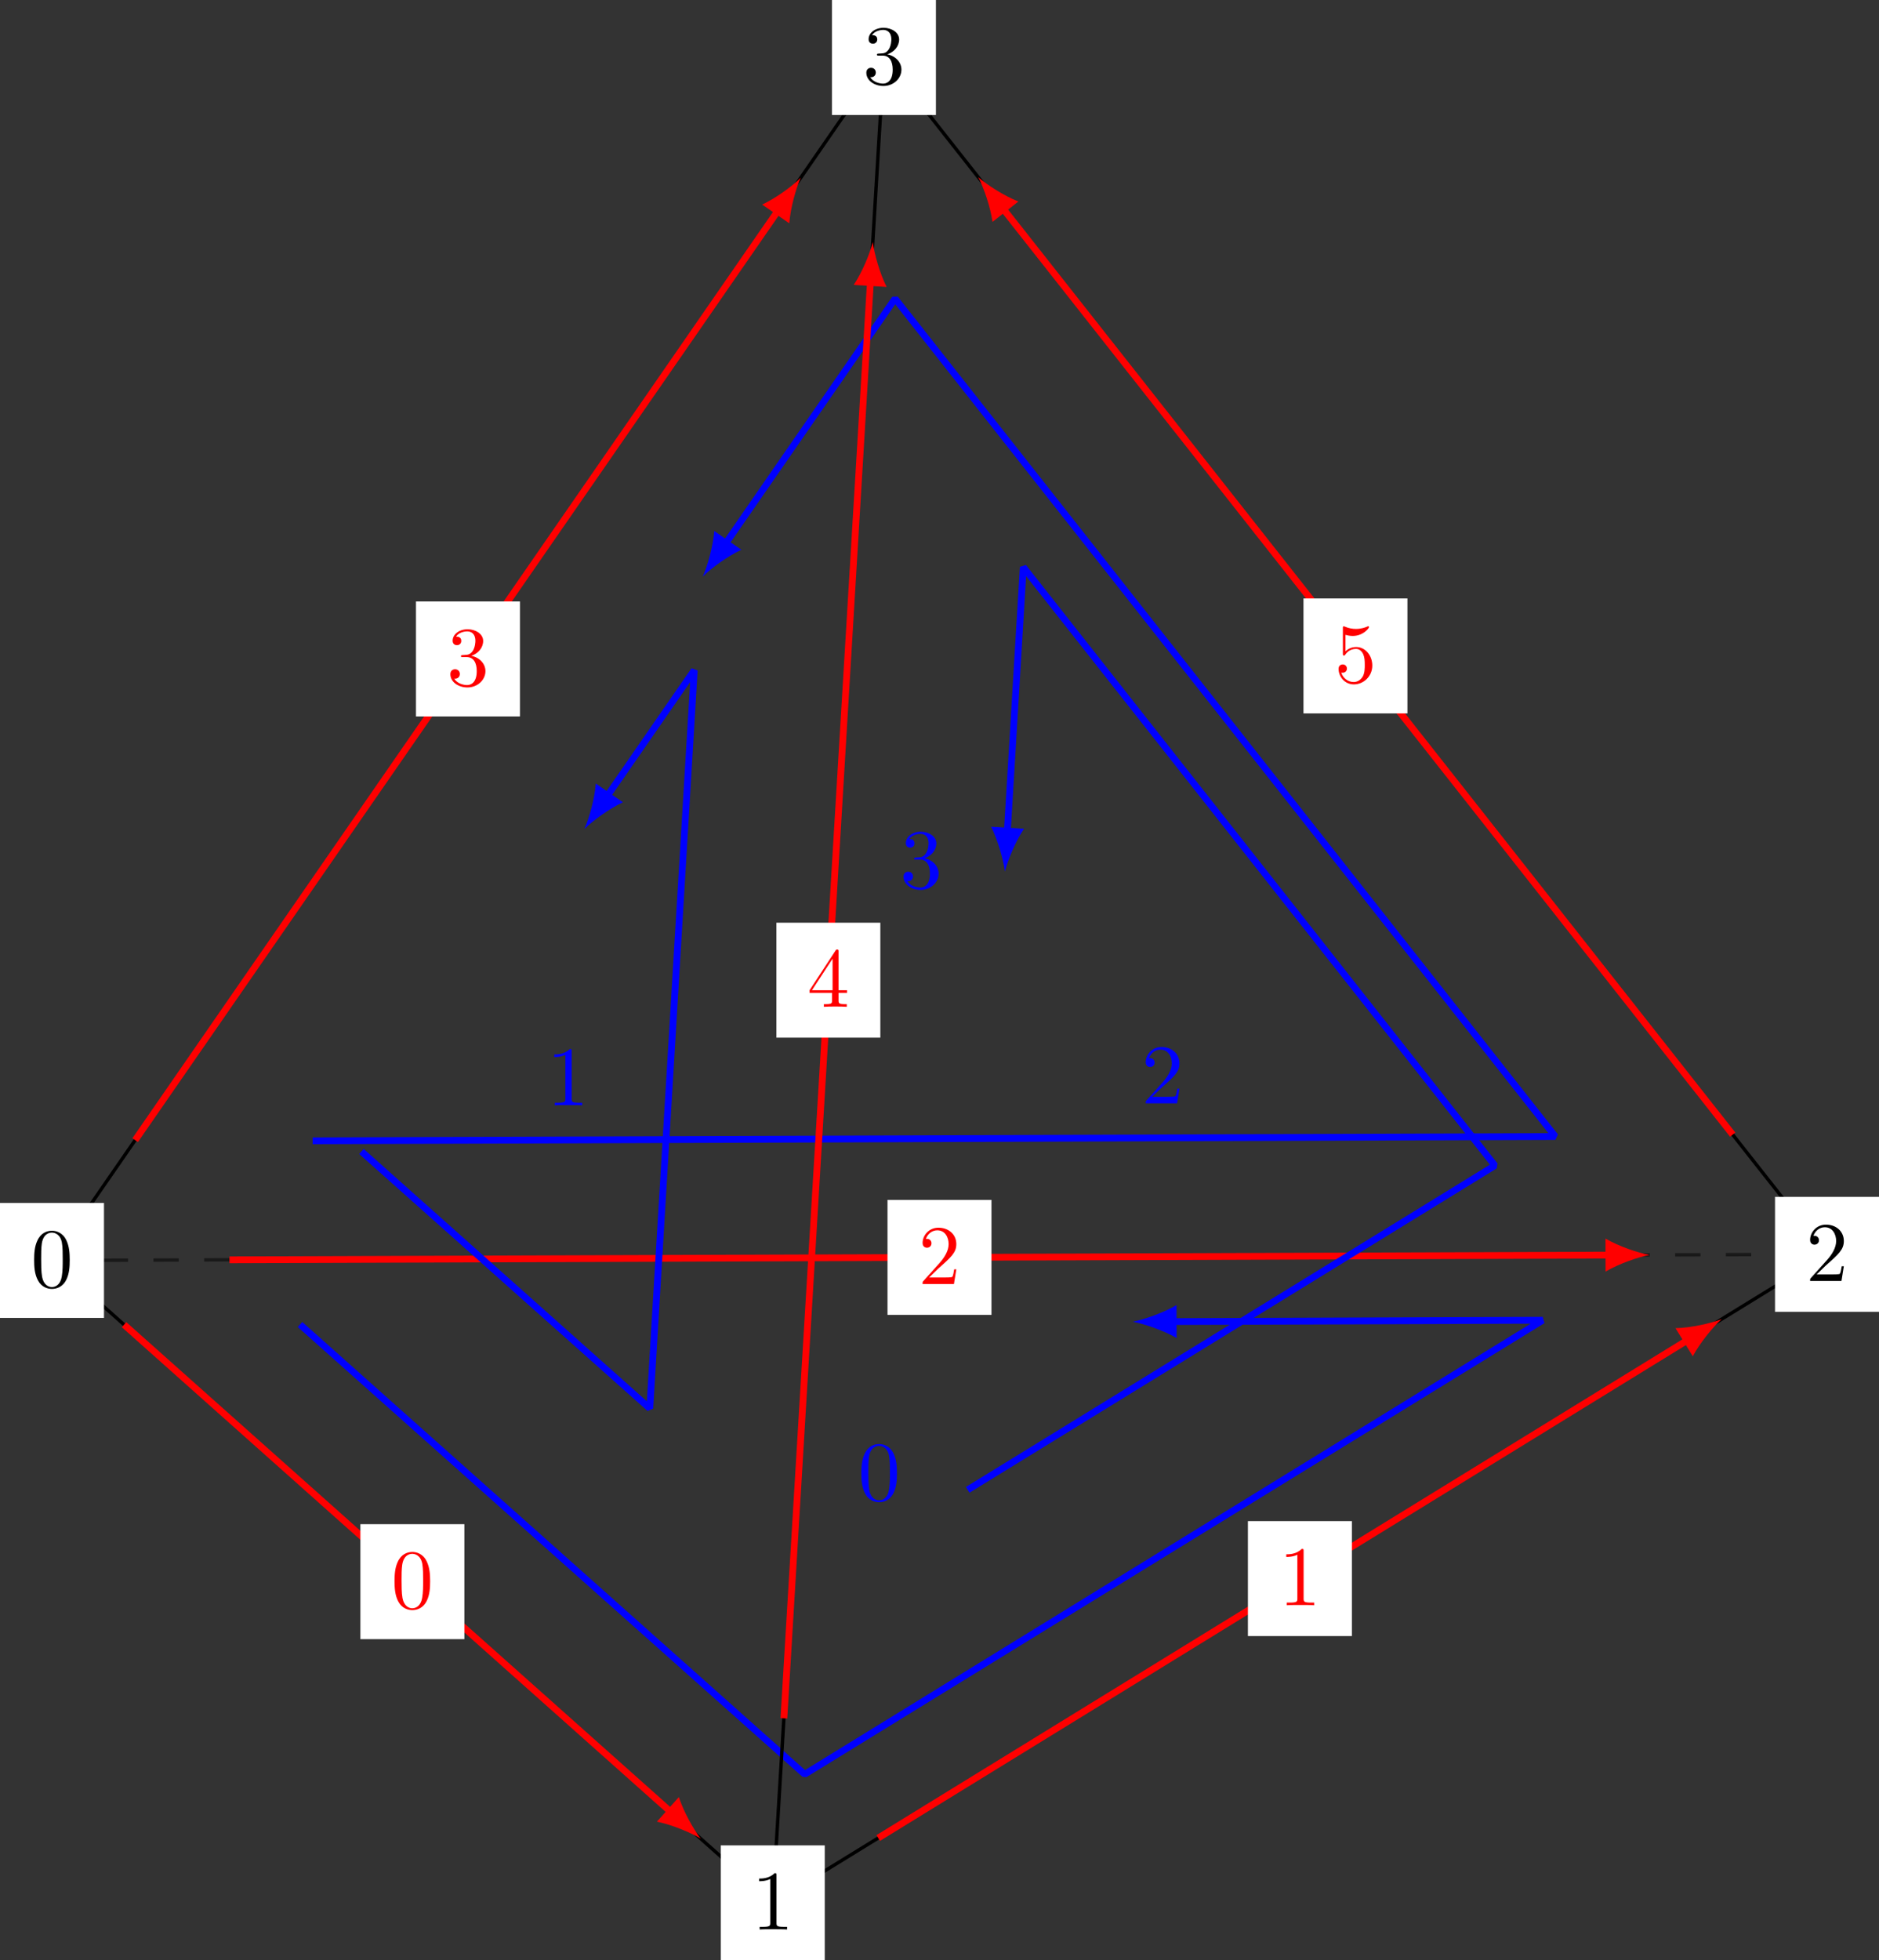 <?xml version='1.0' encoding='UTF-8'?>
<!-- This file was generated by dvisvgm 3.4.4 -->
<svg version='1.1' xmlns='http://www.w3.org/2000/svg' xmlns:xlink='http://www.w3.org/1999/xlink' width='310.023pt' height='323.351pt' viewBox='0 84.005 310.023 323.351'>
<rect x="0" y="84.005" width="310.023" height="323.351" fill="#333333" stroke="none"/>
<defs>
<path id='g24-48' d='M4.583-3.188C4.583-3.985 4.533-4.782 4.184-5.519C3.726-6.476 2.909-6.635 2.491-6.635C1.893-6.635 1.166-6.376 .757-5.45C.438-4.762 .389-3.985 .389-3.188C.389-2.441 .428-1.544 .837-.787C1.265 .02 1.993 .219 2.481 .219C3.019 .219 3.776 .01 4.214-.936C4.533-1.624 4.583-2.401 4.583-3.188ZM3.756-3.308C3.756-2.56 3.756-1.883 3.646-1.245C3.497-.299 2.929 0 2.481 0C2.092 0 1.504-.249 1.325-1.205C1.215-1.803 1.215-2.72 1.215-3.308C1.215-3.945 1.215-4.603 1.295-5.141C1.484-6.326 2.232-6.416 2.481-6.416C2.809-6.416 3.467-6.237 3.656-5.25C3.756-4.692 3.756-3.935 3.756-3.308Z'/>
<path id='g24-49' d='M4.174 0V-.309H3.856C2.959-.309 2.929-.418 2.929-.787V-6.376C2.929-6.615 2.929-6.635 2.7-6.635C2.082-5.998 1.205-5.998 .887-5.998V-5.689C1.086-5.689 1.674-5.689 2.192-5.948V-.787C2.192-.428 2.162-.309 1.265-.309H.946V0C1.295-.03 2.162-.03 2.56-.03S3.826-.03 4.174 0Z'/>
<path id='g24-50' d='M4.473-1.733H4.224C4.174-1.435 4.105-.996 4.005-.847C3.935-.767 3.278-.767 3.059-.767H1.265L2.321-1.793C3.875-3.168 4.473-3.706 4.473-4.702C4.473-5.838 3.577-6.635 2.361-6.635C1.235-6.635 .498-5.719 .498-4.832C.498-4.274 .996-4.274 1.026-4.274C1.196-4.274 1.544-4.394 1.544-4.802C1.544-5.061 1.365-5.32 1.016-5.32C.936-5.32 .917-5.32 .887-5.31C1.116-5.958 1.654-6.326 2.232-6.326C3.138-6.326 3.567-5.519 3.567-4.702C3.567-3.905 3.068-3.118 2.521-2.501L.608-.369C.498-.259 .498-.239 .498 0H4.194L4.473-1.733Z'/>
<path id='g24-51' d='M4.553-1.704C4.553-2.521 3.925-3.298 2.889-3.507C3.706-3.776 4.284-4.473 4.284-5.26C4.284-6.077 3.407-6.635 2.451-6.635C1.445-6.635 .687-6.037 .687-5.28C.687-4.951 .907-4.762 1.196-4.762C1.504-4.762 1.704-4.981 1.704-5.27C1.704-5.768 1.235-5.768 1.086-5.768C1.395-6.257 2.052-6.386 2.411-6.386C2.819-6.386 3.367-6.167 3.367-5.27C3.367-5.151 3.347-4.573 3.088-4.134C2.79-3.656 2.451-3.626 2.202-3.616C2.122-3.606 1.883-3.587 1.813-3.587C1.733-3.577 1.664-3.567 1.664-3.467C1.664-3.357 1.733-3.357 1.903-3.357H2.341C3.158-3.357 3.527-2.68 3.527-1.704C3.527-.349 2.839-.06 2.401-.06C1.973-.06 1.225-.229 .877-.817C1.225-.767 1.534-.986 1.534-1.365C1.534-1.724 1.265-1.923 .976-1.923C.737-1.923 .418-1.783 .418-1.345C.418-.438 1.345 .219 2.431 .219C3.646 .219 4.553-.687 4.553-1.704Z'/>
<path id='g24-52' d='M4.692-1.644V-1.953H3.696V-6.486C3.696-6.685 3.696-6.745 3.537-6.745C3.447-6.745 3.417-6.745 3.337-6.625L.279-1.953V-1.644H2.929V-.777C2.929-.418 2.909-.309 2.172-.309H1.963V0C2.371-.03 2.889-.03 3.308-.03S4.254-.03 4.663 0V-.309H4.453C3.716-.309 3.696-.418 3.696-.777V-1.644H4.692ZM2.989-1.953H.558L2.989-5.669V-1.953Z'/>
<path id='g24-53' d='M4.473-2.002C4.473-3.188 3.656-4.184 2.58-4.184C2.102-4.184 1.674-4.025 1.315-3.676V-5.619C1.514-5.559 1.843-5.489 2.162-5.489C3.387-5.489 4.085-6.396 4.085-6.526C4.085-6.585 4.055-6.635 3.985-6.635C3.985-6.635 3.955-6.635 3.905-6.605C3.706-6.516 3.218-6.316 2.55-6.316C2.152-6.316 1.694-6.386 1.225-6.595C1.146-6.625 1.106-6.625 1.106-6.625C1.006-6.625 1.006-6.545 1.006-6.386V-3.437C1.006-3.258 1.006-3.178 1.146-3.178C1.215-3.178 1.235-3.208 1.275-3.268C1.385-3.427 1.753-3.965 2.56-3.965C3.078-3.965 3.328-3.507 3.407-3.328C3.567-2.959 3.587-2.57 3.587-2.072C3.587-1.724 3.587-1.126 3.347-.707C3.108-.319 2.74-.06 2.281-.06C1.554-.06 .986-.588 .817-1.176C.847-1.166 .877-1.156 .986-1.156C1.315-1.156 1.484-1.405 1.484-1.644S1.315-2.132 .986-2.132C.847-2.132 .498-2.062 .498-1.604C.498-.747 1.186 .219 2.301 .219C3.457 .219 4.473-.737 4.473-2.002Z'/>
</defs>
<g id='page1' transform='matrix(1.4 0 0 1.4 0 0)'>
<path d='M6.125 208.504L215.32 207.785' stroke='#000' fill='none' stroke-width='.399' stroke-miterlimit='10' stroke-linejoin='bevel' stroke-opacity='.5' stroke-dasharray='2.989 2.989'/>
<g fill='#00f' transform='matrix(1 0 0 1 -30.836 93.064)'>
<use x='131.959' y='143.709' xlink:href='#g24-48'/>
</g>
<path d='M35.359 216.055L94.832 269.043L181.812 215.551L138.145 215.711' stroke='#00f' fill='none' stroke-width='.797' stroke-miterlimit='10' stroke-linejoin='bevel'/>
<path d='M133.485 215.726C134.868 215.98 137.114 216.75 138.672 217.648L138.657 213.765C137.106 214.676 134.864 215.461 133.485 215.726' fill='#00f'/>
<path d='M27.047 208.434L189.734 207.875' stroke='#f00' fill='none' stroke-width='.797' stroke-miterlimit='10' stroke-linejoin='bevel'/>
<path d='M194.398 207.859C193.015 207.605 190.769 206.836 189.21 205.933L189.222 209.82C190.773 208.906 193.015 208.121 194.398 207.859' fill='#f00'/>
<path d='M104.594 214.918H116.848V201.375H104.594Z' fill='#fff'/>
<g fill='#f00' transform='matrix(1 0 0 1 -23.728 67.574)'>
<use x='131.959' y='143.709' xlink:href='#g24-50'/>
</g>
<g fill='#00f' transform='matrix(1 0 0 1 -67.519 46.524)'>
<use x='131.959' y='143.709' xlink:href='#g24-49'/>
</g>
<path d='M42.598 195.668L76.582 225.945L81.82 138.969L71.523 153.848' stroke='#00f' fill='none' stroke-width='.797' stroke-miterlimit='10' stroke-linejoin='bevel'/>
<path d='M68.867 157.679C69.867 156.691 71.785 155.289 73.414 154.527L70.219 152.316C70.082 154.109 69.441 156.398 68.867 157.679' fill='#00f'/>
<path d='M6.125 208.504L91.074 284.195L104.172 66.777Z' stroke='#000' fill='none' stroke-width='.399' stroke-miterlimit='10' stroke-linejoin='bevel'/>
<g fill='#00f' transform='matrix(1 0 0 1 2.569 46.283)'>
<use x='131.959' y='143.709' xlink:href='#g24-50'/>
</g>
<path d='M114.043 235.535L176.176 197.328L120.594 126.812L118.711 158.043' stroke='#00f' fill='none' stroke-width='.797' stroke-miterlimit='10' stroke-linejoin='bevel'/>
<path d='M118.429 162.695C118.773 161.332 119.683 159.136 120.683 157.64L116.804 157.406C117.613 159.011 118.253 161.3 118.429 162.695' fill='#00f'/>
<g fill='#00f' transform='matrix(1 0 0 1 -25.892 20.924)'>
<use x='131.959' y='143.709' xlink:href='#g24-51'/>
</g>
<path d='M36.844 194.41L183.297 193.906L105.484 95.188L85.481 124.094' stroke='#00f' fill='none' stroke-width='.797' stroke-miterlimit='10' stroke-linejoin='bevel'/>
<path d='M82.828 127.93C83.824 126.942 85.742 125.536 87.371 124.774L84.176 122.563C84.039 124.356 83.398 126.645 82.828 127.93' fill='#00f'/>
<path d='M91.074 284.195L215.32 207.785L104.172 66.777' stroke='#000' fill='none' stroke-width='.399' stroke-miterlimit='10' stroke-linejoin='bevel'/>
<path d='M14.621 216.074L79.098 273.523' stroke='#f00' fill='none' stroke-width='.797' stroke-miterlimit='10' stroke-linejoin='bevel'/>
<path d='M82.578 276.625C81.719 275.512 80.559 273.441 80.004 271.73L77.418 274.629C79.184 274.988 81.375 275.898 82.578 276.625' fill='#f00'/>
<path d='M42.473 253.125H54.727V239.578H42.473Z' fill='#fff'/>
<g fill='#f00' transform='matrix(1 0 0 1 -85.85 105.778)'>
<use x='131.959' y='143.709' xlink:href='#g24-48'/>
</g>
<path d='M103.5 276.555L198.922 217.871' stroke='#f00' fill='none' stroke-width='.797' stroke-miterlimit='10' stroke-linejoin='bevel'/>
<path d='M202.895 215.426C201.582 215.93 199.262 216.445 197.461 216.488L199.5 219.797C200.348 218.211 201.852 216.371 202.895 215.426' fill='#f00'/>
<path d='M147.07 252.762H159.324V239.219H147.07Z' fill='#fff'/>
<g fill='#f00' transform='matrix(1 0 0 1 18.746 105.419)'>
<use x='131.959' y='143.709' xlink:href='#g24-49'/>
</g>
<path d='M15.93 194.332L91.715 84.785' stroke='#f00' fill='none' stroke-width='.797' stroke-miterlimit='10' stroke-linejoin='bevel'/>
<path d='M94.367 80.949C93.367 81.938 91.453 83.344 89.824 84.106L93.02 86.316C93.156 84.523 93.793 82.234 94.367 80.949' fill='#f00'/>
<path d='M49.023 144.414H61.277V130.867H49.023Z' fill='#fff'/>
<g fill='#f00' transform='matrix(1 0 0 1 -79.301 -2.931)'>
<use x='131.959' y='143.709' xlink:href='#g24-51'/>
</g>
<path d='M92.383 262.453L102.582 93.176' stroke='#f00' fill='none' stroke-width='.797' stroke-miterlimit='10' stroke-linejoin='bevel'/>
<path d='M102.863 88.52C102.519 89.883 101.609 92.078 100.613 93.574L104.492 93.809C103.679 92.203 103.039 89.914 102.863 88.52' fill='#f00'/>
<path d='M91.496 182.258H103.75V168.715H91.496Z' fill='#fff'/>
<g fill='#f00' transform='matrix(1 0 0 1 -36.827 34.914)'>
<use x='131.959' y='143.709' xlink:href='#g24-52'/>
</g>
<path d='M204.203 193.684L118.176 84.539' stroke='#f00' fill='none' stroke-width='.797' stroke-miterlimit='10' stroke-linejoin='bevel'/>
<path d='M115.289 80.879C115.941 82.125 116.719 84.367 116.969 86.148L120.02 83.746C118.348 83.086 116.348 81.805 115.289 80.879' fill='#f00'/>
<path d='M153.617 144.055H165.871V130.508H153.617Z' fill='#fff'/>
<g fill='#f00' transform='matrix(1 0 0 1 25.296 -3.29)'>
<use x='131.959' y='143.709' xlink:href='#g24-53'/>
</g>
<path d='M0 215.277H12.254V201.734H0Z' fill='#fff'/>
<g transform='matrix(1 0 0 1 -128.324 67.934)'>
<use x='131.959' y='143.709' xlink:href='#g24-48'/>
</g>
<path d='M84.945 290.969H97.199V277.422H84.945Z' fill='#fff'/>
<g transform='matrix(1 0 0 1 -43.376 143.623)'>
<use x='131.959' y='143.709' xlink:href='#g24-49'/>
</g>
<path d='M209.191 214.559H221.445V201.012H209.191Z' fill='#fff'/>
<g transform='matrix(1 0 0 1 80.869 67.214)'>
<use x='131.959' y='143.709' xlink:href='#g24-50'/>
</g>
<path d='M98.047 73.551H110.301V60.004H98.047Z' fill='#fff'/>
<g transform='matrix(1 0 0 1 -30.277 -73.795)'>
<use x='131.959' y='143.709' xlink:href='#g24-51'/>
</g>
</g>
</svg>